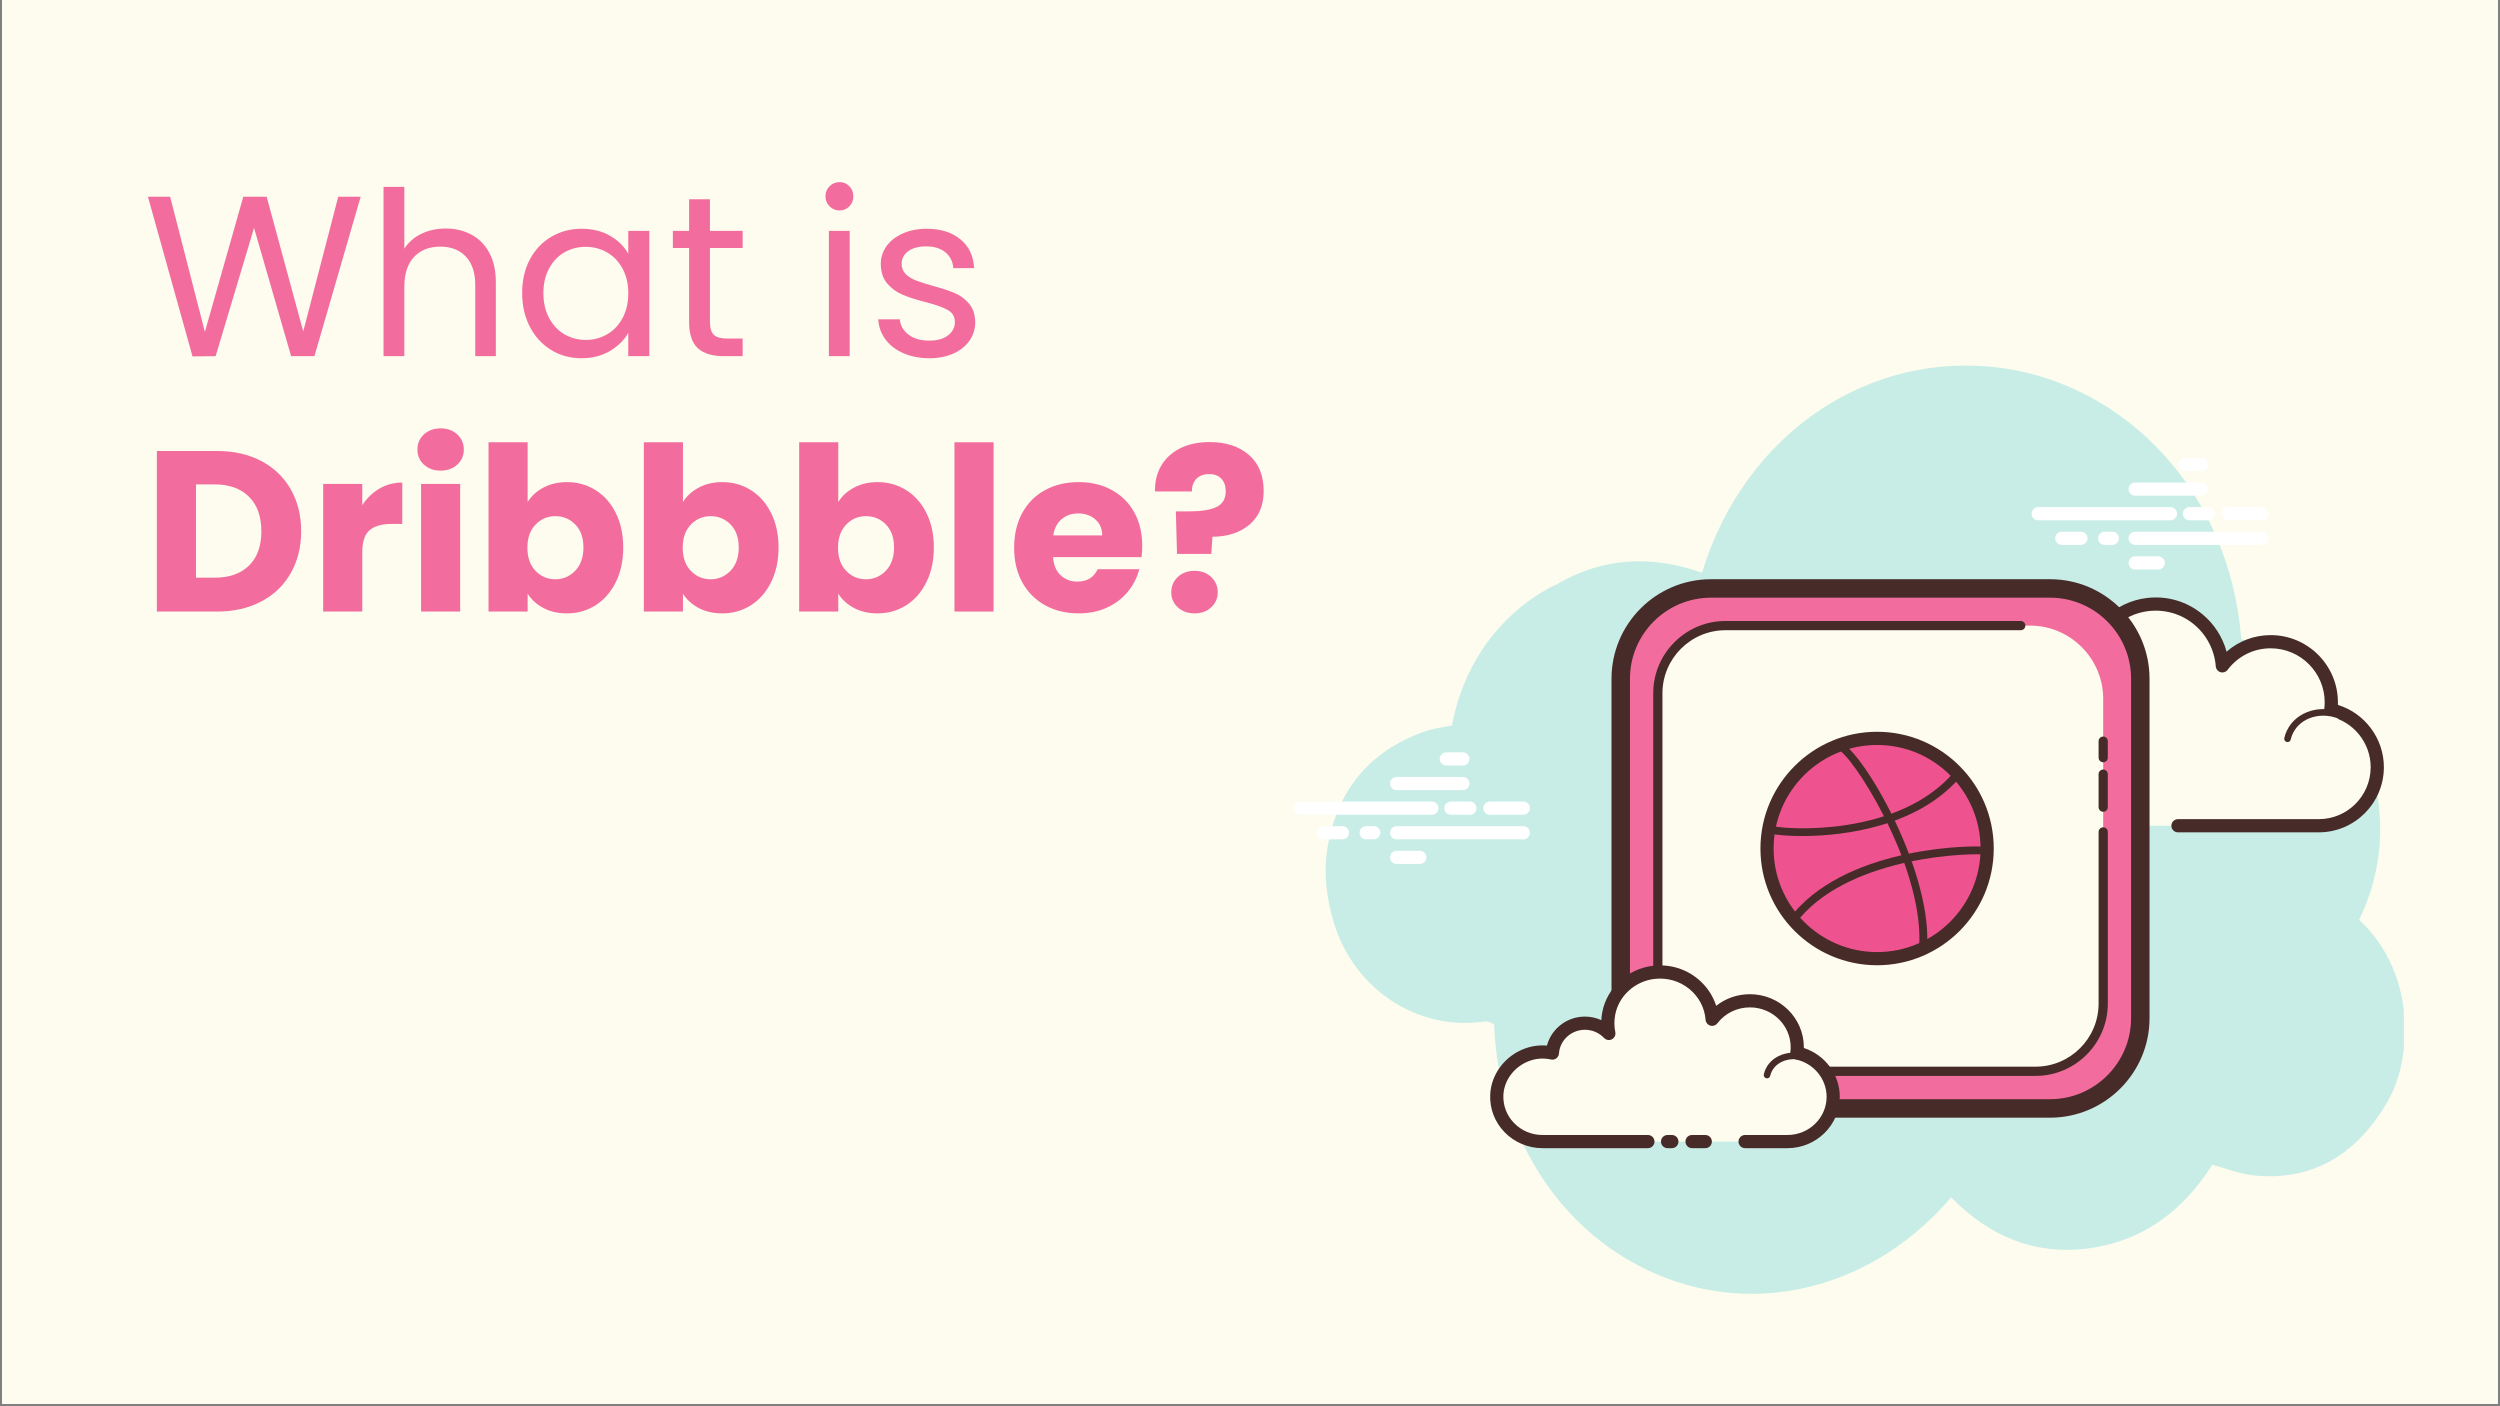<svg xmlns="http://www.w3.org/2000/svg" xmlns:xlink="http://www.w3.org/1999/xlink" width="1280" zoomAndPan="magnify" viewBox="0 0 960 540" height="720" preserveAspectRatio="xMidYMid meet" version="1.0"><rect x="0" y="0" width="960" height="540" fill="#808080" stroke="none"/><defs><g/><clipPath id="id1"><path d="M 0.887 0 L 959.113 0 L 959.113 539 L 0.887 539 Z M 0.887 0 " clip-rule="nonzero"/></clipPath><clipPath id="id2"><path d="M 509 140 L 923.074 140 L 923.074 497 L 509 497 Z M 509 140 " clip-rule="nonzero"/></clipPath><clipPath id="id3"><path d="M 496.367 175 L 872 175 L 872 332 L 496.367 332 Z M 496.367 175 " clip-rule="nonzero"/></clipPath></defs><g clip-path="url(#id1)"><path fill="#ffffff" d="M 0.887 0 L 959.113 0 L 959.113 546.488 L 0.887 546.488 Z M 0.887 0 " fill-opacity="1" fill-rule="nonzero"/><path fill="#fdfcee" d="M 0.887 0 L 959.113 0 L 959.113 539 L 0.887 539 Z M 0.887 0 " fill-opacity="1" fill-rule="nonzero"/><path fill="#ffffff" d="M 0.887 0 L 959.113 0 L 959.113 539 L 0.887 539 Z M 0.887 0 " fill-opacity="1" fill-rule="nonzero"/><path fill="#fdfcee" d="M 0.887 0 L 959.113 0 L 959.113 539 L 0.887 539 Z M 0.887 0 " fill-opacity="1" fill-rule="nonzero"/></g><g clip-path="url(#id2)"><path fill="#c7ede6" d="M 905.887 353.211 C 907.402 350.09 908.75 346.809 909.914 343.367 C 923.242 304.008 903.086 256.855 860.648 245.473 C 856.059 187.809 815.562 148.246 769.836 141.5 C 717.492 133.773 669.539 167.051 653.586 219.941 C 634.355 213.125 615.617 213.953 597.957 224.285 C 589.941 227.992 582.613 233.461 576.039 240.66 C 566.387 251.227 560.109 264.566 557.551 278.629 C 553.766 279.227 550.047 279.824 546.539 281.082 C 526.09 288.422 513.188 303.527 509.648 326.281 C 507.445 340.449 511.891 354.586 514.371 360.293 C 524.164 382.859 546.879 395.652 569.953 392.27 C 571.102 392.102 572.773 392.617 573.762 393.449 C 574.98 429.516 592.48 461.414 618.73 479.637 C 660.848 508.875 715.039 499.871 749.227 459.773 C 763.875 474.77 781.309 482.055 801.789 479.41 C 822.152 476.781 837.965 465.535 849.504 447.246 C 854.832 448.68 859.883 450.746 865.109 451.32 C 885.566 453.559 902.18 445.418 914.371 427.004 C 919.035 419.957 923.445 410.824 923.445 394.816 C 923.449 378.324 916.898 363.293 905.887 353.211 Z M 905.887 353.211 " fill-opacity="1" fill-rule="nonzero"/></g><g clip-path="url(#id3)"><path fill="#ffffff" d="M 549.863 312.867 L 499.09 312.867 C 497.691 312.867 496.559 311.734 496.559 310.336 C 496.559 308.938 497.691 307.801 499.09 307.801 L 549.859 307.801 C 551.254 307.801 552.391 308.938 552.391 310.336 C 552.391 311.734 551.262 312.867 549.863 312.867 Z M 564.441 312.867 L 557.129 312.867 C 555.73 312.867 554.598 311.734 554.598 310.336 C 554.598 308.938 555.73 307.801 557.129 307.801 L 564.441 307.801 C 565.84 307.801 566.973 308.938 566.973 310.336 C 566.973 311.734 565.844 312.867 564.441 312.867 Z M 584.969 312.867 L 572.082 312.867 C 570.684 312.867 569.551 311.734 569.551 310.336 C 569.551 308.938 570.684 307.801 572.082 307.801 L 584.969 307.801 C 586.363 307.801 587.5 308.938 587.5 310.336 C 587.5 311.734 586.371 312.867 584.969 312.867 Z M 584.969 322.316 L 536.293 322.316 C 534.895 322.316 533.762 321.18 533.762 319.781 C 533.762 318.383 534.895 317.25 536.293 317.25 L 584.969 317.25 C 586.363 317.25 587.5 318.383 587.5 319.781 C 587.5 321.18 586.371 322.316 584.969 322.316 Z M 527.527 322.316 L 524.59 322.316 C 523.191 322.316 522.059 321.18 522.059 319.781 C 522.059 318.383 523.191 317.25 524.59 317.25 L 527.527 317.25 C 528.922 317.25 530.059 318.383 530.059 319.781 C 530.059 321.18 528.93 322.316 527.527 322.316 Z M 515.5 322.316 L 508.129 322.316 C 506.73 322.316 505.598 321.18 505.598 319.781 C 505.598 318.383 506.73 317.25 508.129 317.25 L 515.5 317.25 C 516.895 317.25 518.031 318.383 518.031 319.781 C 518.031 321.18 516.895 322.316 515.5 322.316 Z M 561.738 303.422 L 536.293 303.422 C 534.895 303.422 533.762 302.285 533.762 300.887 C 533.762 299.488 534.895 298.355 536.293 298.355 L 561.738 298.355 C 563.137 298.355 564.27 299.488 564.27 300.887 C 564.27 302.285 563.141 303.422 561.738 303.422 Z M 561.738 293.973 L 555.375 293.973 C 553.98 293.973 552.844 292.84 552.844 291.441 C 552.844 290.043 553.98 288.906 555.375 288.906 L 561.738 288.906 C 563.137 288.906 564.27 290.043 564.27 291.441 C 564.27 292.84 563.141 293.973 561.738 293.973 Z M 545.195 331.762 L 536.293 331.762 C 534.895 331.762 533.762 330.629 533.762 329.23 C 533.762 327.832 534.895 326.699 536.293 326.699 L 545.195 326.699 C 546.594 326.699 547.727 327.832 547.727 329.23 C 547.727 330.629 546.594 331.762 545.195 331.762 Z M 833.453 199.797 L 782.68 199.797 C 781.285 199.797 780.152 198.66 780.152 197.262 C 780.152 195.863 781.285 194.73 782.68 194.73 L 833.453 194.73 C 834.848 194.73 835.98 195.863 835.98 197.262 C 835.98 198.66 834.848 199.797 833.453 199.797 Z M 848.039 199.797 L 840.719 199.797 C 839.324 199.797 838.188 198.66 838.188 197.262 C 838.188 195.863 839.324 194.73 840.719 194.73 L 848.039 194.73 C 849.438 194.73 850.57 195.863 850.57 197.262 C 850.57 198.66 849.438 199.797 848.039 199.797 Z M 868.566 199.797 L 855.676 199.797 C 854.281 199.797 853.148 198.66 853.148 197.262 C 853.148 195.863 854.281 194.73 855.676 194.73 L 868.566 194.73 C 869.961 194.73 871.098 195.863 871.098 197.262 C 871.098 198.66 869.961 199.797 868.566 199.797 Z M 868.566 209.242 L 819.891 209.242 C 818.492 209.242 817.359 208.109 817.359 206.711 C 817.359 205.312 818.492 204.176 819.891 204.176 L 868.566 204.176 C 869.961 204.176 871.098 205.312 871.098 206.711 C 871.098 208.109 869.961 209.242 868.566 209.242 Z M 811.117 209.242 L 808.184 209.242 C 806.785 209.242 805.652 208.109 805.652 206.711 C 805.652 205.312 806.785 204.176 808.184 204.176 L 811.117 204.176 C 812.516 204.176 813.648 205.312 813.648 206.711 C 813.648 208.109 812.516 209.242 811.117 209.242 Z M 799.09 209.242 L 791.715 209.242 C 790.32 209.242 789.188 208.109 789.188 206.711 C 789.188 205.312 790.32 204.176 791.715 204.176 L 799.09 204.176 C 800.488 204.176 801.621 205.312 801.621 206.711 C 801.621 208.109 800.488 209.242 799.09 209.242 Z M 845.336 190.348 L 819.891 190.348 C 818.492 190.348 817.359 189.215 817.359 187.816 C 817.359 186.418 818.492 185.281 819.891 185.281 L 845.336 185.281 C 846.734 185.281 847.867 186.418 847.867 187.816 C 847.867 189.215 846.734 190.348 845.336 190.348 Z M 845.336 180.898 L 838.969 180.898 C 837.57 180.898 836.438 179.766 836.438 178.367 C 836.438 176.969 837.57 175.836 838.969 175.836 L 845.336 175.836 C 846.734 175.836 847.867 176.969 847.867 178.367 C 847.867 179.766 846.734 180.898 845.336 180.898 Z M 828.785 218.691 L 819.887 218.691 C 818.488 218.691 817.355 217.555 817.355 216.156 C 817.355 214.758 818.488 213.625 819.887 213.625 L 828.785 213.625 C 830.18 213.625 831.316 214.758 831.316 216.156 C 831.316 217.555 830.18 218.691 828.785 218.691 Z M 828.785 218.691 " fill-opacity="1" fill-rule="nonzero"/></g><path fill="#fdfcef" d="M 836.34 317.086 C 836.34 317.086 890.078 317.086 890.406 317.086 C 902.816 317.086 912.875 307.023 912.875 294.602 C 912.875 283.766 905.219 274.723 895.023 272.594 C 895.141 271.648 895.219 270.684 895.219 269.707 C 895.219 256.848 884.805 246.414 871.953 246.414 C 864.363 246.414 857.641 250.066 853.395 255.691 C 852.305 241.375 839.531 230.328 824.578 232.156 C 813.645 233.492 804.598 241.953 802.59 252.789 C 801.945 256.262 802.012 259.637 802.656 262.805 C 799.723 259.641 795.555 257.656 790.902 257.656 C 782.398 257.656 775.453 264.281 774.906 272.656 C 771.043 271.801 766.844 271.855 762.418 273.516 C 753.961 276.695 747.938 284.66 747.586 293.695 C 747.086 306.527 757.332 317.082 770.035 317.082 C 771.004 317.082 774.395 317.082 775.176 317.082 L 821.836 317.082 " fill-opacity="1" fill-rule="nonzero"/><path fill="#472b29" d="M 890.406 319.621 L 836.34 319.621 C 834.945 319.621 833.812 318.484 833.812 317.086 C 833.812 315.691 834.945 314.555 836.34 314.555 L 890.406 314.555 C 901.402 314.555 910.34 305.605 910.34 294.602 C 910.34 285.207 903.684 276.992 894.5 275.074 C 893.211 274.805 892.344 273.59 892.508 272.281 C 892.613 271.434 892.684 270.578 892.684 269.707 C 892.684 258.266 883.379 248.949 871.941 248.949 C 865.402 248.949 859.379 251.961 855.398 257.223 C 854.773 258.062 853.664 258.422 852.672 258.121 C 851.66 257.824 850.941 256.938 850.859 255.887 C 850.383 249.617 847.316 243.727 842.441 239.723 C 837.516 235.688 831.281 233.906 824.871 234.672 C 815.02 235.879 806.871 243.523 805.066 253.254 C 804.504 256.297 804.523 259.344 805.125 262.301 C 805.348 263.418 804.812 264.539 803.801 265.059 C 802.801 265.578 801.562 265.367 800.789 264.531 C 798.191 261.734 794.68 260.195 790.891 260.195 C 783.805 260.195 777.887 265.742 777.422 272.828 C 777.371 273.566 777.008 274.246 776.414 274.688 C 775.828 275.129 775.047 275.285 774.355 275.133 C 770.531 274.289 766.91 274.535 763.301 275.895 C 755.719 278.738 750.414 285.934 750.109 293.801 C 749.891 299.285 751.863 304.488 755.66 308.434 C 759.453 312.383 764.559 314.555 770.031 314.555 L 821.828 314.555 C 823.227 314.555 824.359 315.691 824.359 317.086 C 824.359 318.484 823.227 319.621 821.828 319.621 L 770.035 319.621 C 763.18 319.621 756.773 316.895 752.016 311.941 C 747.258 306.992 744.785 300.477 745.051 293.598 C 745.441 283.727 752.062 274.703 761.527 271.145 C 765.176 269.777 768.934 269.309 772.77 269.734 C 774.602 261.348 782.094 255.125 790.902 255.125 C 793.961 255.125 796.945 255.887 799.609 257.312 C 799.629 255.656 799.789 253.992 800.105 252.332 C 802.312 240.441 812.242 231.117 824.27 229.645 C 832.023 228.672 839.652 230.879 845.66 235.805 C 850.211 239.535 853.477 244.629 855.008 250.246 C 859.668 246.152 865.617 243.883 871.957 243.883 C 886.184 243.883 897.762 255.469 897.762 269.707 C 897.762 270.031 897.75 270.355 897.742 270.68 C 908.102 273.863 915.41 283.582 915.41 294.605 C 915.402 308.395 904.191 319.621 890.406 319.621 Z M 890.406 319.621 " fill-opacity="1" fill-rule="nonzero"/><path fill="#fdfcef" d="M 823.316 267.551 C 815.008 267.004 807.855 272.746 807.336 280.383 C 807.273 281.328 807.316 282.262 807.453 283.168 C 805.848 281.355 803.477 280.129 800.754 279.945 C 795.766 279.617 791.457 282.914 790.836 287.398 C 789.93 287.148 788.984 286.98 788 286.918 C 780.727 286.441 774.465 291.465 774.02 298.141 " fill-opacity="1" fill-rule="nonzero"/><path fill="#472b29" d="M 774.027 299.414 C 773.996 299.414 773.969 299.414 773.941 299.414 C 773.242 299.367 772.715 298.766 772.766 298.066 C 773.266 290.707 780.137 285.137 788.086 285.66 C 788.684 285.699 789.277 285.77 789.879 285.883 C 791.199 281.434 795.777 278.336 800.844 278.688 C 802.746 278.816 804.531 279.395 806.078 280.359 C 806.078 280.34 806.078 280.32 806.082 280.301 C 806.641 271.988 814.262 265.711 823.402 266.293 C 824.102 266.34 824.629 266.941 824.578 267.641 C 824.531 268.336 824.086 268.883 823.23 268.82 C 815.602 268.305 809.07 273.547 808.598 280.473 C 808.543 281.309 808.578 282.152 808.703 282.984 C 808.789 283.539 808.5 284.086 807.992 284.324 C 807.484 284.559 806.875 284.438 806.508 284.02 C 805.039 282.367 802.969 281.375 800.664 281.223 C 796.324 280.988 792.621 283.738 792.09 287.586 C 792.035 287.945 791.84 288.262 791.535 288.465 C 791.234 288.668 790.867 288.734 790.508 288.633 C 789.617 288.395 788.77 288.25 787.914 288.199 C 781.289 287.727 775.688 292.277 775.281 298.242 C 775.242 298.902 774.688 299.414 774.027 299.414 Z M 774.027 299.414 " fill-opacity="1" fill-rule="nonzero"/><path fill="#fdfcef" d="M 899.504 275.23 C 891.691 271.547 882.66 274.152 879.332 281.055 C 878.918 281.91 878.613 282.797 878.41 283.695 " fill-opacity="1" fill-rule="nonzero"/><path fill="#472b29" d="M 878.406 284.961 C 878.309 284.961 878.219 284.949 878.117 284.93 C 877.438 284.773 877.012 284.09 877.172 283.41 C 877.402 282.391 877.746 281.414 878.188 280.504 C 881.805 272.984 891.617 270.098 900.035 274.078 C 900.668 274.379 900.941 275.133 900.641 275.766 C 900.336 276.406 899.578 276.664 898.957 276.375 C 891.762 272.98 883.48 275.34 880.465 281.605 C 880.105 282.348 879.824 283.148 879.629 283.977 C 879.504 284.566 878.98 284.961 878.406 284.961 Z M 878.406 284.961 " fill-opacity="1" fill-rule="nonzero"/><path fill="#f26d9e" d="M 787.215 425.637 L 657.016 425.637 C 637.953 425.637 622.359 410.027 622.359 390.953 L 622.359 260.648 C 622.359 241.574 637.953 225.965 657.016 225.965 L 787.215 225.965 C 806.281 225.965 821.875 241.574 821.875 260.648 L 821.875 390.953 C 821.879 410.027 806.281 425.637 787.215 425.637 Z M 787.215 425.637 " fill-opacity="1" fill-rule="nonzero"/><path fill="#472b29" d="M 787.215 429.188 L 657.023 429.188 C 635.953 429.188 618.816 412.035 618.816 390.957 L 618.816 260.648 C 618.816 239.566 635.953 222.418 657.023 222.418 L 787.215 222.418 C 808.285 222.418 825.422 239.57 825.422 260.648 L 825.422 390.953 C 825.422 412.035 808.285 429.188 787.215 429.188 Z M 657.023 229.512 C 639.863 229.512 625.906 243.477 625.906 260.648 L 625.906 390.953 C 625.906 408.125 639.867 422.09 657.023 422.09 L 787.215 422.09 C 804.375 422.09 818.332 408.125 818.332 390.953 L 818.332 260.648 C 818.332 243.477 804.371 229.512 787.215 229.512 Z M 657.023 229.512 " fill-opacity="1" fill-rule="nonzero"/><path fill="#fdfcee" d="M 779.539 411.375 L 664.695 411.375 C 649.246 411.375 636.609 398.727 636.609 383.266 L 636.609 268.336 C 636.609 252.875 649.246 240.227 664.695 240.227 L 779.539 240.227 C 794.988 240.227 807.625 252.875 807.625 268.336 L 807.625 383.266 C 807.625 398.727 794.988 411.375 779.539 411.375 Z M 779.539 411.375 " fill-opacity="1" fill-rule="nonzero"/><path fill="#472b29" d="M 781.637 413.148 L 662.602 413.148 C 647.293 413.148 634.84 400.688 634.84 385.367 L 634.84 266.238 C 634.84 250.918 647.293 238.457 662.602 238.457 L 775.961 238.457 C 776.938 238.457 777.73 239.254 777.73 240.23 C 777.73 241.207 776.941 242.004 775.961 242.004 L 662.602 242.004 C 649.242 242.004 638.379 252.875 638.379 266.238 L 638.379 385.367 C 638.379 398.73 649.242 409.602 662.602 409.602 L 781.637 409.602 C 794.996 409.602 805.859 398.73 805.859 385.367 L 805.859 319.465 C 805.859 318.484 806.648 317.691 807.633 317.691 C 808.613 317.691 809.402 318.484 809.402 319.465 L 809.402 385.367 C 809.398 400.688 796.945 413.148 781.637 413.148 Z M 781.637 413.148 " fill-opacity="1" fill-rule="nonzero"/><path fill="#472b29" d="M 807.625 311.727 C 806.648 311.727 805.855 310.934 805.855 309.957 L 805.855 297.277 C 805.855 296.297 806.645 295.504 807.625 295.504 C 808.609 295.504 809.398 296.297 809.398 297.277 L 809.398 309.957 C 809.398 310.934 808.609 311.727 807.625 311.727 Z M 807.625 292.711 C 806.648 292.711 805.855 291.914 805.855 290.938 L 805.855 284.602 C 805.855 283.625 806.645 282.828 807.625 282.828 C 808.609 282.828 809.398 283.625 809.398 284.602 L 809.398 290.938 C 809.398 291.914 808.609 292.711 807.625 292.711 Z M 807.625 292.711 " fill-opacity="1" fill-rule="nonzero"/><path fill="#ee538f" d="M 720.805 283.539 C 719.422 283.539 718.043 283.605 716.664 283.742 C 715.285 283.875 713.918 284.078 712.562 284.352 C 711.203 284.621 709.863 284.957 708.539 285.359 C 707.215 285.762 705.91 286.227 704.633 286.758 C 703.355 287.285 702.105 287.879 700.883 288.531 C 699.664 289.184 698.477 289.895 697.328 290.664 C 696.176 291.434 695.066 292.258 693.996 293.137 C 692.926 294.016 691.902 294.945 690.922 295.926 C 689.945 296.906 689.016 297.93 688.137 299 C 687.258 300.07 686.438 301.184 685.668 302.332 C 684.898 303.484 684.188 304.672 683.535 305.895 C 682.883 307.117 682.293 308.367 681.762 309.645 C 681.23 310.926 680.766 312.227 680.363 313.555 C 679.961 314.879 679.629 316.223 679.355 317.578 C 679.086 318.938 678.883 320.309 678.75 321.688 C 678.613 323.062 678.547 324.445 678.543 325.832 C 678.547 327.215 678.613 328.598 678.75 329.977 C 678.883 331.355 679.086 332.723 679.355 334.082 C 679.629 335.441 679.961 336.781 680.363 338.109 C 680.766 339.434 681.23 340.738 681.762 342.016 C 682.293 343.297 682.883 344.547 683.535 345.77 C 684.188 346.988 684.898 348.176 685.668 349.328 C 686.438 350.48 687.258 351.59 688.137 352.66 C 689.016 353.734 689.945 354.758 690.922 355.738 C 691.902 356.719 692.926 357.645 693.996 358.523 C 695.066 359.402 696.176 360.227 697.328 360.996 C 698.477 361.766 699.664 362.477 700.883 363.133 C 702.105 363.785 703.355 364.375 704.633 364.906 C 705.91 365.438 707.215 365.902 708.539 366.305 C 709.863 366.707 711.203 367.043 712.562 367.312 C 713.918 367.582 715.285 367.785 716.664 367.922 C 718.043 368.059 719.422 368.125 720.805 368.125 C 722.191 368.125 723.57 368.059 724.949 367.922 C 726.324 367.785 727.691 367.582 729.051 367.312 C 730.406 367.043 731.75 366.707 733.074 366.305 C 734.398 365.902 735.699 365.438 736.977 364.906 C 738.258 364.375 739.508 363.785 740.727 363.133 C 741.949 362.477 743.133 361.766 744.285 360.996 C 745.438 360.227 746.547 359.402 747.617 358.523 C 748.688 357.645 749.711 356.719 750.688 355.738 C 751.668 354.758 752.598 353.734 753.473 352.66 C 754.352 351.59 755.176 350.48 755.945 349.328 C 756.715 348.176 757.426 346.988 758.078 345.77 C 758.73 344.547 759.32 343.297 759.852 342.016 C 760.379 340.738 760.844 339.434 761.246 338.109 C 761.648 336.781 761.984 335.441 762.254 334.082 C 762.523 332.723 762.727 331.355 762.863 329.977 C 763 328.598 763.066 327.215 763.066 325.832 C 763.066 324.445 763 323.062 762.863 321.688 C 762.727 320.309 762.523 318.938 762.254 317.578 C 761.984 316.223 761.648 314.879 761.246 313.555 C 760.844 312.227 760.379 310.926 759.852 309.645 C 759.32 308.367 758.73 307.117 758.078 305.895 C 757.426 304.672 756.715 303.484 755.945 302.332 C 755.176 301.184 754.352 300.07 753.473 299 C 752.598 297.93 751.668 296.906 750.688 295.926 C 749.711 294.945 748.688 294.016 747.617 293.137 C 746.547 292.258 745.438 291.434 744.285 290.664 C 743.133 289.895 741.949 289.184 740.727 288.531 C 739.508 287.879 738.258 287.285 736.977 286.758 C 735.699 286.227 734.398 285.762 733.074 285.359 C 731.75 284.957 730.406 284.621 729.051 284.352 C 727.691 284.078 726.324 283.875 724.949 283.742 C 723.57 283.605 722.191 283.539 720.805 283.539 Z M 720.805 283.539 " fill-opacity="1" fill-rule="nonzero"/><path fill="#472b29" d="M 720.805 370.656 C 696.105 370.656 676.008 350.547 676.008 325.832 C 676.008 301.109 696.105 281 720.805 281 C 745.504 281 765.598 301.109 765.598 325.832 C 765.598 350.551 745.504 370.656 720.805 370.656 Z M 720.805 286.07 C 698.898 286.07 681.07 303.906 681.07 325.836 C 681.07 347.766 698.895 365.598 720.805 365.598 C 742.719 365.598 760.535 347.762 760.535 325.836 C 760.535 303.91 742.715 286.07 720.805 286.07 Z M 720.805 286.07 " fill-opacity="1" fill-rule="nonzero"/><path fill="#472b29" d="M 738.547 363.879 C 738.527 363.879 738.508 363.879 738.492 363.879 C 737.652 363.848 737 363.141 737.027 362.305 C 738.188 331.156 710.5 288.754 705.707 287.875 C 704.906 287.727 704.309 286.961 704.422 286.156 C 704.531 285.352 705.219 284.758 706.016 284.848 C 713.496 285.594 741.195 331.742 740.062 362.414 C 740.035 363.238 739.363 363.879 738.547 363.879 Z M 738.547 363.879 " fill-opacity="1" fill-rule="nonzero"/><path fill="#472b29" d="M 692.004 321.039 C 686.695 321.039 682.691 320.652 680.824 320.301 C 680.242 320.188 679.355 320.016 679.047 319.098 C 678.777 318.305 679.207 317.441 680.004 317.18 C 680.414 317.043 680.844 317.086 681.199 317.285 C 685.395 318.41 729.156 321.77 750.688 296.105 C 751.219 295.461 752.184 295.387 752.828 295.918 C 753.465 296.461 753.551 297.418 753.008 298.062 C 736.785 317.398 708.281 321.039 692.004 321.039 Z M 690.234 352.785 C 689.883 352.785 689.523 352.664 689.242 352.418 C 688.609 351.867 688.535 350.906 689.082 350.273 C 711.223 324.617 758.961 324.488 762.742 325.223 C 763.273 325.328 763.902 325.781 764.074 326.297 C 764.344 327.094 763.918 327.953 763.121 328.223 C 762.758 328.34 762.379 328.324 762.051 328.188 C 757.949 327.512 712.027 328.328 691.387 352.258 C 691.082 352.609 690.656 352.785 690.234 352.785 Z M 690.234 352.785 " fill-opacity="1" fill-rule="nonzero"/><path fill="#fdfcef" d="M 670.117 438.367 C 678.773 438.367 686.285 438.367 686.391 438.367 C 696.09 438.367 703.949 430.668 703.949 421.164 C 703.949 412.875 697.969 405.961 690 404.328 C 690.09 403.605 690.156 402.871 690.156 402.121 C 690.156 392.285 682.012 384.305 671.969 384.305 C 666.039 384.305 660.789 387.098 657.469 391.402 C 656.617 380.449 646.629 372 634.941 373.398 C 626.398 374.422 619.332 380.891 617.758 389.184 C 617.25 391.844 617.309 394.422 617.809 396.844 C 615.516 394.426 612.254 392.906 608.625 392.906 C 601.98 392.906 596.555 397.977 596.125 404.379 C 593.105 403.727 589.82 403.77 586.363 405.039 C 579.754 407.469 575.047 413.566 574.773 420.473 C 574.383 430.285 582.387 438.367 592.32 438.367 C 593.078 438.367 595.73 438.367 596.34 438.367 L 632.805 438.367 M 640.348 438.367 L 642.004 438.367 " fill-opacity="1" fill-rule="nonzero"/><path fill="#472b29" d="M 686.391 440.898 L 670.117 440.898 C 668.719 440.898 667.586 439.766 667.586 438.367 C 667.586 436.969 668.719 435.832 670.117 435.832 L 686.391 435.832 C 694.676 435.832 701.418 429.254 701.418 421.164 C 701.418 414.258 696.402 408.227 689.492 406.812 C 688.203 406.547 687.328 405.332 687.488 404.02 C 687.566 403.398 687.621 402.766 687.621 402.121 C 687.621 393.691 680.594 386.836 671.965 386.836 C 667.02 386.836 662.465 389.066 659.461 392.953 C 658.824 393.781 657.746 394.133 656.734 393.828 C 655.738 393.531 655.02 392.645 654.941 391.602 C 654.582 386.977 652.375 382.781 648.727 379.785 C 644.969 376.703 640.18 375.332 635.234 375.918 C 627.77 376.812 621.605 382.461 620.238 389.656 C 619.812 391.902 619.824 394.148 620.277 396.324 C 620.512 397.434 619.977 398.559 618.973 399.086 C 617.977 399.613 616.75 399.406 615.961 398.586 C 614.039 396.555 611.426 395.434 608.617 395.434 C 603.367 395.434 598.984 399.438 598.641 404.547 C 598.59 405.281 598.223 405.957 597.637 406.402 C 597.051 406.848 596.312 407.004 595.582 406.852 C 592.688 406.223 589.965 406.41 587.234 407.414 C 581.516 409.516 577.527 414.805 577.297 420.57 C 577.137 424.531 578.574 428.301 581.344 431.188 C 584.215 434.184 588.109 435.832 592.312 435.832 L 632.797 435.832 C 634.195 435.832 635.328 436.969 635.328 438.367 C 635.328 439.766 634.195 440.898 632.797 440.898 L 592.312 440.898 C 586.801 440.898 581.469 438.641 577.688 434.699 C 573.957 430.809 572.023 425.723 572.238 420.375 C 572.547 412.582 577.867 405.465 585.484 402.664 C 588.262 401.641 591.133 401.262 594.027 401.504 C 595.707 395.078 601.656 390.367 608.617 390.367 C 610.797 390.367 612.938 390.844 614.898 391.73 C 614.953 390.727 615.07 389.719 615.262 388.707 C 617.035 379.367 625 372.035 634.629 370.879 C 640.973 370.137 647.098 371.895 651.93 375.867 C 655.312 378.641 657.734 382.223 659.012 386.238 C 662.645 383.363 667.16 381.773 671.961 381.773 C 683.383 381.773 692.676 390.902 692.676 402.121 C 692.676 402.223 692.676 402.324 692.672 402.422 C 700.793 405.055 706.477 412.613 706.477 421.164 C 706.48 432.043 697.473 440.898 686.391 440.898 Z M 642 440.898 L 640.348 440.898 C 638.953 440.898 637.816 439.766 637.816 438.367 C 637.816 436.969 638.953 435.832 640.348 435.832 L 642 435.832 C 643.395 435.832 644.531 436.969 644.531 438.367 C 644.531 439.766 643.395 440.898 642 440.898 Z M 642 440.898 " fill-opacity="1" fill-rule="nonzero"/><path fill="#472b29" d="M 678.539 414.09 C 678.449 414.09 678.359 414.082 678.262 414.062 C 677.578 413.91 677.148 413.23 677.305 412.547 C 677.477 411.777 677.746 411.027 678.09 410.316 C 680.91 404.633 688.645 402.527 695.352 405.633 C 695.988 405.926 696.266 406.68 695.969 407.312 C 695.676 407.945 694.91 408.227 694.293 407.93 C 688.82 405.402 682.57 406.969 680.355 411.438 C 680.098 411.965 679.902 412.52 679.773 413.098 C 679.645 413.688 679.121 414.09 678.539 414.09 Z M 654.832 440.898 L 649.742 440.898 C 648.348 440.898 647.211 439.766 647.211 438.367 C 647.211 436.969 648.348 435.832 649.742 435.832 L 654.832 435.832 C 656.227 435.832 657.359 436.969 657.359 438.367 C 657.359 439.766 656.227 440.898 654.832 440.898 Z M 654.832 440.898 " fill-opacity="1" fill-rule="nonzero"/><g fill="#f26d9e" fill-opacity="1"><g transform="translate(54.787, 136.767)"><g><path d="M 83.703 -61.219 L 65.953 0 L 57 0 L 42.766 -49.266 L 28.016 0 L 19.141 0.094 L 2.016 -61.219 L 10.547 -61.219 L 23.891 -9.312 L 38.641 -61.219 L 47.609 -61.219 L 61.656 -9.484 L 75.094 -61.219 Z M 83.703 -61.219 "/></g></g></g><g fill="#f26d9e" fill-opacity="1"><g transform="translate(140.513, 136.767)"><g><path d="M 30.656 -49.016 C 34.281 -49.016 37.555 -48.238 40.484 -46.688 C 43.41 -45.133 45.707 -42.805 47.375 -39.703 C 49.051 -36.598 49.891 -32.82 49.891 -28.375 L 49.891 0 L 41.984 0 L 41.984 -27.234 C 41.984 -32.023 40.781 -35.691 38.375 -38.234 C 35.977 -40.785 32.703 -42.062 28.547 -42.062 C 24.328 -42.062 20.973 -40.742 18.484 -38.109 C 15.992 -35.484 14.75 -31.648 14.75 -26.609 L 14.75 0 L 6.766 0 L 6.766 -65 L 14.75 -65 L 14.75 -41.281 C 16.332 -43.738 18.516 -45.641 21.297 -46.984 C 24.078 -48.336 27.195 -49.016 30.656 -49.016 Z M 30.656 -49.016 "/></g></g></g><g fill="#f26d9e" fill-opacity="1"><g transform="translate(196.726, 136.767)"><g><path d="M 3.781 -24.234 C 3.781 -29.16 4.773 -33.477 6.766 -37.188 C 8.754 -40.906 11.488 -43.789 14.969 -45.844 C 18.457 -47.895 22.336 -48.922 26.609 -48.922 C 30.828 -48.922 34.488 -48.008 37.594 -46.188 C 40.695 -44.375 43.008 -42.094 44.531 -39.344 L 44.531 -48.125 L 52.609 -48.125 L 52.609 0 L 44.531 0 L 44.531 -8.953 C 42.945 -6.148 40.586 -3.82 37.453 -1.969 C 34.328 -0.125 30.688 0.797 26.531 0.797 C 22.25 0.797 18.379 -0.254 14.922 -2.359 C 11.473 -4.473 8.754 -7.43 6.766 -11.234 C 4.773 -15.047 3.781 -19.379 3.781 -24.234 Z M 44.531 -24.156 C 44.531 -27.781 43.797 -30.938 42.328 -33.625 C 40.867 -36.32 38.895 -38.391 36.406 -39.828 C 33.914 -41.266 31.176 -41.984 28.188 -41.984 C 25.207 -41.984 22.488 -41.281 20.031 -39.875 C 17.57 -38.469 15.609 -36.414 14.141 -33.719 C 12.672 -31.031 11.938 -27.867 11.938 -24.234 C 11.938 -20.547 12.672 -17.344 14.141 -14.625 C 15.609 -11.906 17.57 -9.828 20.031 -8.391 C 22.488 -6.953 25.207 -6.234 28.188 -6.234 C 31.176 -6.234 33.914 -6.953 36.406 -8.391 C 38.895 -9.828 40.867 -11.906 42.328 -14.625 C 43.797 -17.344 44.531 -20.52 44.531 -24.156 Z M 44.531 -24.156 "/></g></g></g><g fill="#f26d9e" fill-opacity="1"><g transform="translate(256.102, 136.767)"><g><path d="M 16.516 -41.547 L 16.516 -13.172 C 16.516 -10.828 17.008 -9.172 18 -8.203 C 19 -7.242 20.727 -6.766 23.188 -6.766 L 29.078 -6.766 L 29.078 0 L 21.875 0 C 17.414 0 14.07 -1.02 11.844 -3.062 C 9.625 -5.113 8.516 -8.484 8.516 -13.172 L 8.516 -41.547 L 2.281 -41.547 L 2.281 -48.125 L 8.516 -48.125 L 8.516 -60.25 L 16.516 -60.25 L 16.516 -48.125 L 29.078 -48.125 L 29.078 -41.547 Z M 16.516 -41.547 "/></g></g></g><g fill="#f26d9e" fill-opacity="1"><g transform="translate(288.073, 136.767)"><g/></g></g><g fill="#f26d9e" fill-opacity="1"><g transform="translate(311.525, 136.767)"><g><path d="M 10.891 -55.953 C 9.367 -55.953 8.082 -56.477 7.031 -57.531 C 5.977 -58.582 5.453 -59.867 5.453 -61.391 C 5.453 -62.91 5.977 -64.195 7.031 -65.25 C 8.082 -66.312 9.367 -66.844 10.891 -66.844 C 12.359 -66.844 13.602 -66.312 14.625 -65.25 C 15.645 -64.195 16.156 -62.91 16.156 -61.391 C 16.156 -59.867 15.645 -58.582 14.625 -57.531 C 13.602 -56.477 12.359 -55.953 10.891 -55.953 Z M 14.75 -48.125 L 14.75 0 L 6.766 0 L 6.766 -48.125 Z M 14.75 -48.125 "/></g></g></g><g fill="#f26d9e" fill-opacity="1"><g transform="translate(333.132, 136.767)"><g><path d="M 23.797 0.797 C 20.109 0.797 16.801 0.164 13.875 -1.094 C 10.945 -2.352 8.633 -4.109 6.938 -6.359 C 5.238 -8.617 4.301 -11.211 4.125 -14.141 L 12.391 -14.141 C 12.617 -11.742 13.742 -9.781 15.766 -8.25 C 17.785 -6.727 20.438 -5.969 23.719 -5.969 C 26.758 -5.969 29.156 -6.641 30.906 -7.984 C 32.664 -9.336 33.547 -11.039 33.547 -13.094 C 33.547 -15.195 32.609 -16.758 30.734 -17.781 C 28.859 -18.812 25.961 -19.82 22.047 -20.812 C 18.473 -21.75 15.555 -22.703 13.297 -23.672 C 11.047 -24.641 9.113 -26.07 7.5 -27.969 C 5.895 -29.875 5.094 -32.379 5.094 -35.484 C 5.094 -37.941 5.82 -40.191 7.281 -42.234 C 8.75 -44.285 10.828 -45.91 13.516 -47.109 C 16.211 -48.316 19.289 -48.922 22.75 -48.922 C 28.07 -48.922 32.375 -47.57 35.656 -44.875 C 38.938 -42.188 40.691 -38.5 40.922 -33.812 L 32.938 -33.812 C 32.758 -36.332 31.75 -38.352 29.906 -39.875 C 28.062 -41.395 25.586 -42.156 22.484 -42.156 C 19.617 -42.156 17.336 -41.539 15.641 -40.312 C 13.941 -39.082 13.094 -37.473 13.094 -35.484 C 13.094 -33.898 13.602 -32.594 14.625 -31.562 C 15.645 -30.539 16.93 -29.723 18.484 -29.109 C 20.035 -28.492 22.188 -27.805 24.938 -27.047 C 28.395 -26.109 31.207 -25.188 33.375 -24.281 C 35.539 -23.375 37.398 -22.016 38.953 -20.203 C 40.504 -18.391 41.305 -16.02 41.359 -13.094 C 41.359 -10.457 40.625 -8.082 39.156 -5.969 C 37.695 -3.863 35.633 -2.207 32.969 -1 C 30.312 0.195 27.254 0.797 23.797 0.797 Z M 23.797 0.797 "/></g></g></g><g fill="#f26d9e" fill-opacity="1"><g transform="translate(54.787, 234.835)"><g><path d="M 28.547 -61.656 C 35.047 -61.656 40.723 -60.363 45.578 -57.781 C 50.441 -55.207 54.203 -51.594 56.859 -46.938 C 59.523 -42.289 60.859 -36.922 60.859 -30.828 C 60.859 -24.797 59.523 -19.438 56.859 -14.75 C 54.203 -10.07 50.426 -6.441 45.531 -3.859 C 40.645 -1.285 34.984 0 28.547 0 L 5.453 0 L 5.453 -61.656 Z M 27.578 -13 C 33.254 -13 37.672 -14.551 40.828 -17.656 C 43.992 -20.758 45.578 -25.148 45.578 -30.828 C 45.578 -36.504 43.992 -40.922 40.828 -44.078 C 37.672 -47.242 33.254 -48.828 27.578 -48.828 L 20.469 -48.828 L 20.469 -13 Z M 27.578 -13 "/></g></g></g><g fill="#f26d9e" fill-opacity="1"><g transform="translate(118.642, 234.835)"><g><path d="M 20.469 -40.844 C 22.219 -43.531 24.41 -45.648 27.047 -47.203 C 29.68 -48.754 32.609 -49.531 35.828 -49.531 L 35.828 -33.641 L 31.703 -33.641 C 27.953 -33.641 25.141 -32.832 23.266 -31.219 C 21.398 -29.613 20.469 -26.789 20.469 -22.75 L 20.469 0 L 5.453 0 L 5.453 -49.016 L 20.469 -49.016 Z M 20.469 -40.844 "/></g></g></g><g fill="#f26d9e" fill-opacity="1"><g transform="translate(156.235, 234.835)"><g><path d="M 13 -54.109 C 10.363 -54.109 8.211 -54.879 6.547 -56.422 C 4.879 -57.973 4.047 -59.895 4.047 -62.188 C 4.047 -64.531 4.879 -66.473 6.547 -68.016 C 8.211 -69.566 10.363 -70.344 13 -70.344 C 15.57 -70.344 17.691 -69.566 19.359 -68.016 C 21.035 -66.473 21.875 -64.531 21.875 -62.188 C 21.875 -59.895 21.035 -57.973 19.359 -56.422 C 17.691 -54.879 15.57 -54.109 13 -54.109 Z M 20.469 -49.016 L 20.469 0 L 5.453 0 L 5.453 -49.016 Z M 20.469 -49.016 "/></g></g></g><g fill="#f26d9e" fill-opacity="1"><g transform="translate(182.146, 234.835)"><g><path d="M 20.469 -42.062 C 21.875 -44.352 23.891 -46.195 26.516 -47.594 C 29.148 -49 32.172 -49.703 35.578 -49.703 C 39.609 -49.703 43.266 -48.676 46.547 -46.625 C 49.828 -44.582 52.414 -41.656 54.312 -37.844 C 56.219 -34.039 57.172 -29.625 57.172 -24.594 C 57.172 -19.551 56.219 -15.113 54.312 -11.281 C 52.414 -7.445 49.828 -4.488 46.547 -2.406 C 43.266 -0.332 39.609 0.703 35.578 0.703 C 32.117 0.703 29.098 0.016 26.516 -1.359 C 23.941 -2.734 21.926 -4.562 20.469 -6.844 L 20.469 0 L 5.453 0 L 5.453 -65 L 20.469 -65 Z M 41.891 -24.594 C 41.891 -28.344 40.848 -31.285 38.766 -33.422 C 36.691 -35.555 34.133 -36.625 31.094 -36.625 C 28.102 -36.625 25.566 -35.539 23.484 -33.375 C 21.41 -31.207 20.375 -28.25 20.375 -24.5 C 20.375 -20.758 21.41 -17.805 23.484 -15.641 C 25.566 -13.473 28.102 -12.391 31.094 -12.391 C 34.082 -12.391 36.629 -13.484 38.734 -15.672 C 40.836 -17.867 41.891 -20.844 41.891 -24.594 Z M 41.891 -24.594 "/></g></g></g><g fill="#f26d9e" fill-opacity="1"><g transform="translate(241.785, 234.835)"><g><path d="M 20.469 -42.062 C 21.875 -44.352 23.891 -46.195 26.516 -47.594 C 29.148 -49 32.172 -49.703 35.578 -49.703 C 39.609 -49.703 43.266 -48.676 46.547 -46.625 C 49.828 -44.582 52.414 -41.656 54.312 -37.844 C 56.219 -34.039 57.172 -29.625 57.172 -24.594 C 57.172 -19.551 56.219 -15.113 54.312 -11.281 C 52.414 -7.445 49.828 -4.488 46.547 -2.406 C 43.266 -0.332 39.609 0.703 35.578 0.703 C 32.117 0.703 29.098 0.016 26.516 -1.359 C 23.941 -2.734 21.926 -4.562 20.469 -6.844 L 20.469 0 L 5.453 0 L 5.453 -65 L 20.469 -65 Z M 41.891 -24.594 C 41.891 -28.344 40.848 -31.285 38.766 -33.422 C 36.691 -35.555 34.133 -36.625 31.094 -36.625 C 28.102 -36.625 25.566 -35.539 23.484 -33.375 C 21.41 -31.207 20.375 -28.25 20.375 -24.5 C 20.375 -20.758 21.41 -17.805 23.484 -15.641 C 25.566 -13.473 28.102 -12.391 31.094 -12.391 C 34.082 -12.391 36.629 -13.484 38.734 -15.672 C 40.836 -17.867 41.891 -20.844 41.891 -24.594 Z M 41.891 -24.594 "/></g></g></g><g fill="#f26d9e" fill-opacity="1"><g transform="translate(301.424, 234.835)"><g><path d="M 20.469 -42.062 C 21.875 -44.352 23.891 -46.195 26.516 -47.594 C 29.148 -49 32.172 -49.703 35.578 -49.703 C 39.609 -49.703 43.266 -48.676 46.547 -46.625 C 49.828 -44.582 52.414 -41.656 54.312 -37.844 C 56.219 -34.039 57.172 -29.625 57.172 -24.594 C 57.172 -19.551 56.219 -15.113 54.312 -11.281 C 52.414 -7.445 49.828 -4.488 46.547 -2.406 C 43.266 -0.332 39.609 0.703 35.578 0.703 C 32.117 0.703 29.098 0.016 26.516 -1.359 C 23.941 -2.734 21.926 -4.562 20.469 -6.844 L 20.469 0 L 5.453 0 L 5.453 -65 L 20.469 -65 Z M 41.891 -24.594 C 41.891 -28.344 40.848 -31.285 38.766 -33.422 C 36.691 -35.555 34.133 -36.625 31.094 -36.625 C 28.102 -36.625 25.566 -35.539 23.484 -33.375 C 21.41 -31.207 20.375 -28.25 20.375 -24.5 C 20.375 -20.758 21.41 -17.805 23.484 -15.641 C 25.566 -13.473 28.102 -12.391 31.094 -12.391 C 34.082 -12.391 36.629 -13.484 38.734 -15.672 C 40.836 -17.867 41.891 -20.844 41.891 -24.594 Z M 41.891 -24.594 "/></g></g></g><g fill="#f26d9e" fill-opacity="1"><g transform="translate(361.063, 234.835)"><g><path d="M 20.469 -65 L 20.469 0 L 5.453 0 L 5.453 -65 Z M 20.469 -65 "/></g></g></g><g fill="#f26d9e" fill-opacity="1"><g transform="translate(386.974, 234.835)"><g><path d="M 51.641 -25.297 C 51.641 -23.891 51.551 -22.426 51.375 -20.906 L 17.391 -20.906 C 17.617 -17.863 18.598 -15.535 20.328 -13.922 C 22.055 -12.305 24.18 -11.5 26.703 -11.5 C 30.453 -11.5 33.055 -13.082 34.516 -16.25 L 50.5 -16.25 C 49.676 -13.031 48.195 -10.129 46.062 -7.547 C 43.926 -4.973 41.25 -2.953 38.031 -1.484 C 34.812 -0.023 31.211 0.703 27.234 0.703 C 22.43 0.703 18.156 -0.32 14.406 -2.375 C 10.656 -4.426 7.723 -7.352 5.609 -11.156 C 3.504 -14.957 2.453 -19.406 2.453 -24.5 C 2.453 -29.594 3.488 -34.039 5.562 -37.844 C 7.645 -41.656 10.562 -44.582 14.312 -46.625 C 18.062 -48.676 22.367 -49.703 27.234 -49.703 C 31.973 -49.703 36.188 -48.707 39.875 -46.719 C 43.562 -44.727 46.441 -41.891 48.516 -38.203 C 50.598 -34.516 51.641 -30.211 51.641 -25.297 Z M 36.266 -29.25 C 36.266 -31.82 35.383 -33.867 33.625 -35.391 C 31.875 -36.91 29.68 -37.672 27.047 -37.672 C 24.535 -37.672 22.414 -36.938 20.688 -35.469 C 18.957 -34.008 17.891 -31.938 17.484 -29.25 Z M 36.266 -29.25 "/></g></g></g><g fill="#f26d9e" fill-opacity="1"><g transform="translate(441.079, 234.835)"><g><path d="M 23.453 -65.078 C 29.711 -65.078 34.727 -63.438 38.5 -60.156 C 42.281 -56.883 44.172 -52.258 44.172 -46.281 C 44.172 -40.781 42.367 -36.492 38.766 -33.422 C 35.172 -30.348 30.414 -28.781 24.5 -28.719 L 24.062 -22.125 L 10.891 -22.125 L 10.453 -38.469 L 15.719 -38.469 C 20.227 -38.469 23.664 -39.023 26.031 -40.141 C 28.406 -41.254 29.594 -43.273 29.594 -46.203 C 29.594 -48.242 29.035 -49.848 27.922 -51.016 C 26.816 -52.191 25.27 -52.781 23.281 -52.781 C 21.164 -52.781 19.52 -52.18 18.344 -50.984 C 17.176 -49.785 16.594 -48.16 16.594 -46.109 L 2.453 -46.109 C 2.336 -49.68 3.082 -52.898 4.688 -55.766 C 6.301 -58.641 8.703 -60.91 11.891 -62.578 C 15.086 -64.242 18.941 -65.078 23.453 -65.078 Z M 17.656 0.703 C 15.02 0.703 12.863 -0.07 11.188 -1.625 C 9.52 -3.176 8.688 -5.094 8.688 -7.375 C 8.688 -9.719 9.52 -11.68 11.188 -13.266 C 12.863 -14.848 15.02 -15.641 17.656 -15.641 C 20.227 -15.641 22.348 -14.848 24.016 -13.266 C 25.691 -11.68 26.531 -9.719 26.531 -7.375 C 26.531 -5.094 25.691 -3.176 24.016 -1.625 C 22.348 -0.07 20.227 0.703 17.656 0.703 Z M 17.656 0.703 "/></g></g></g></svg>